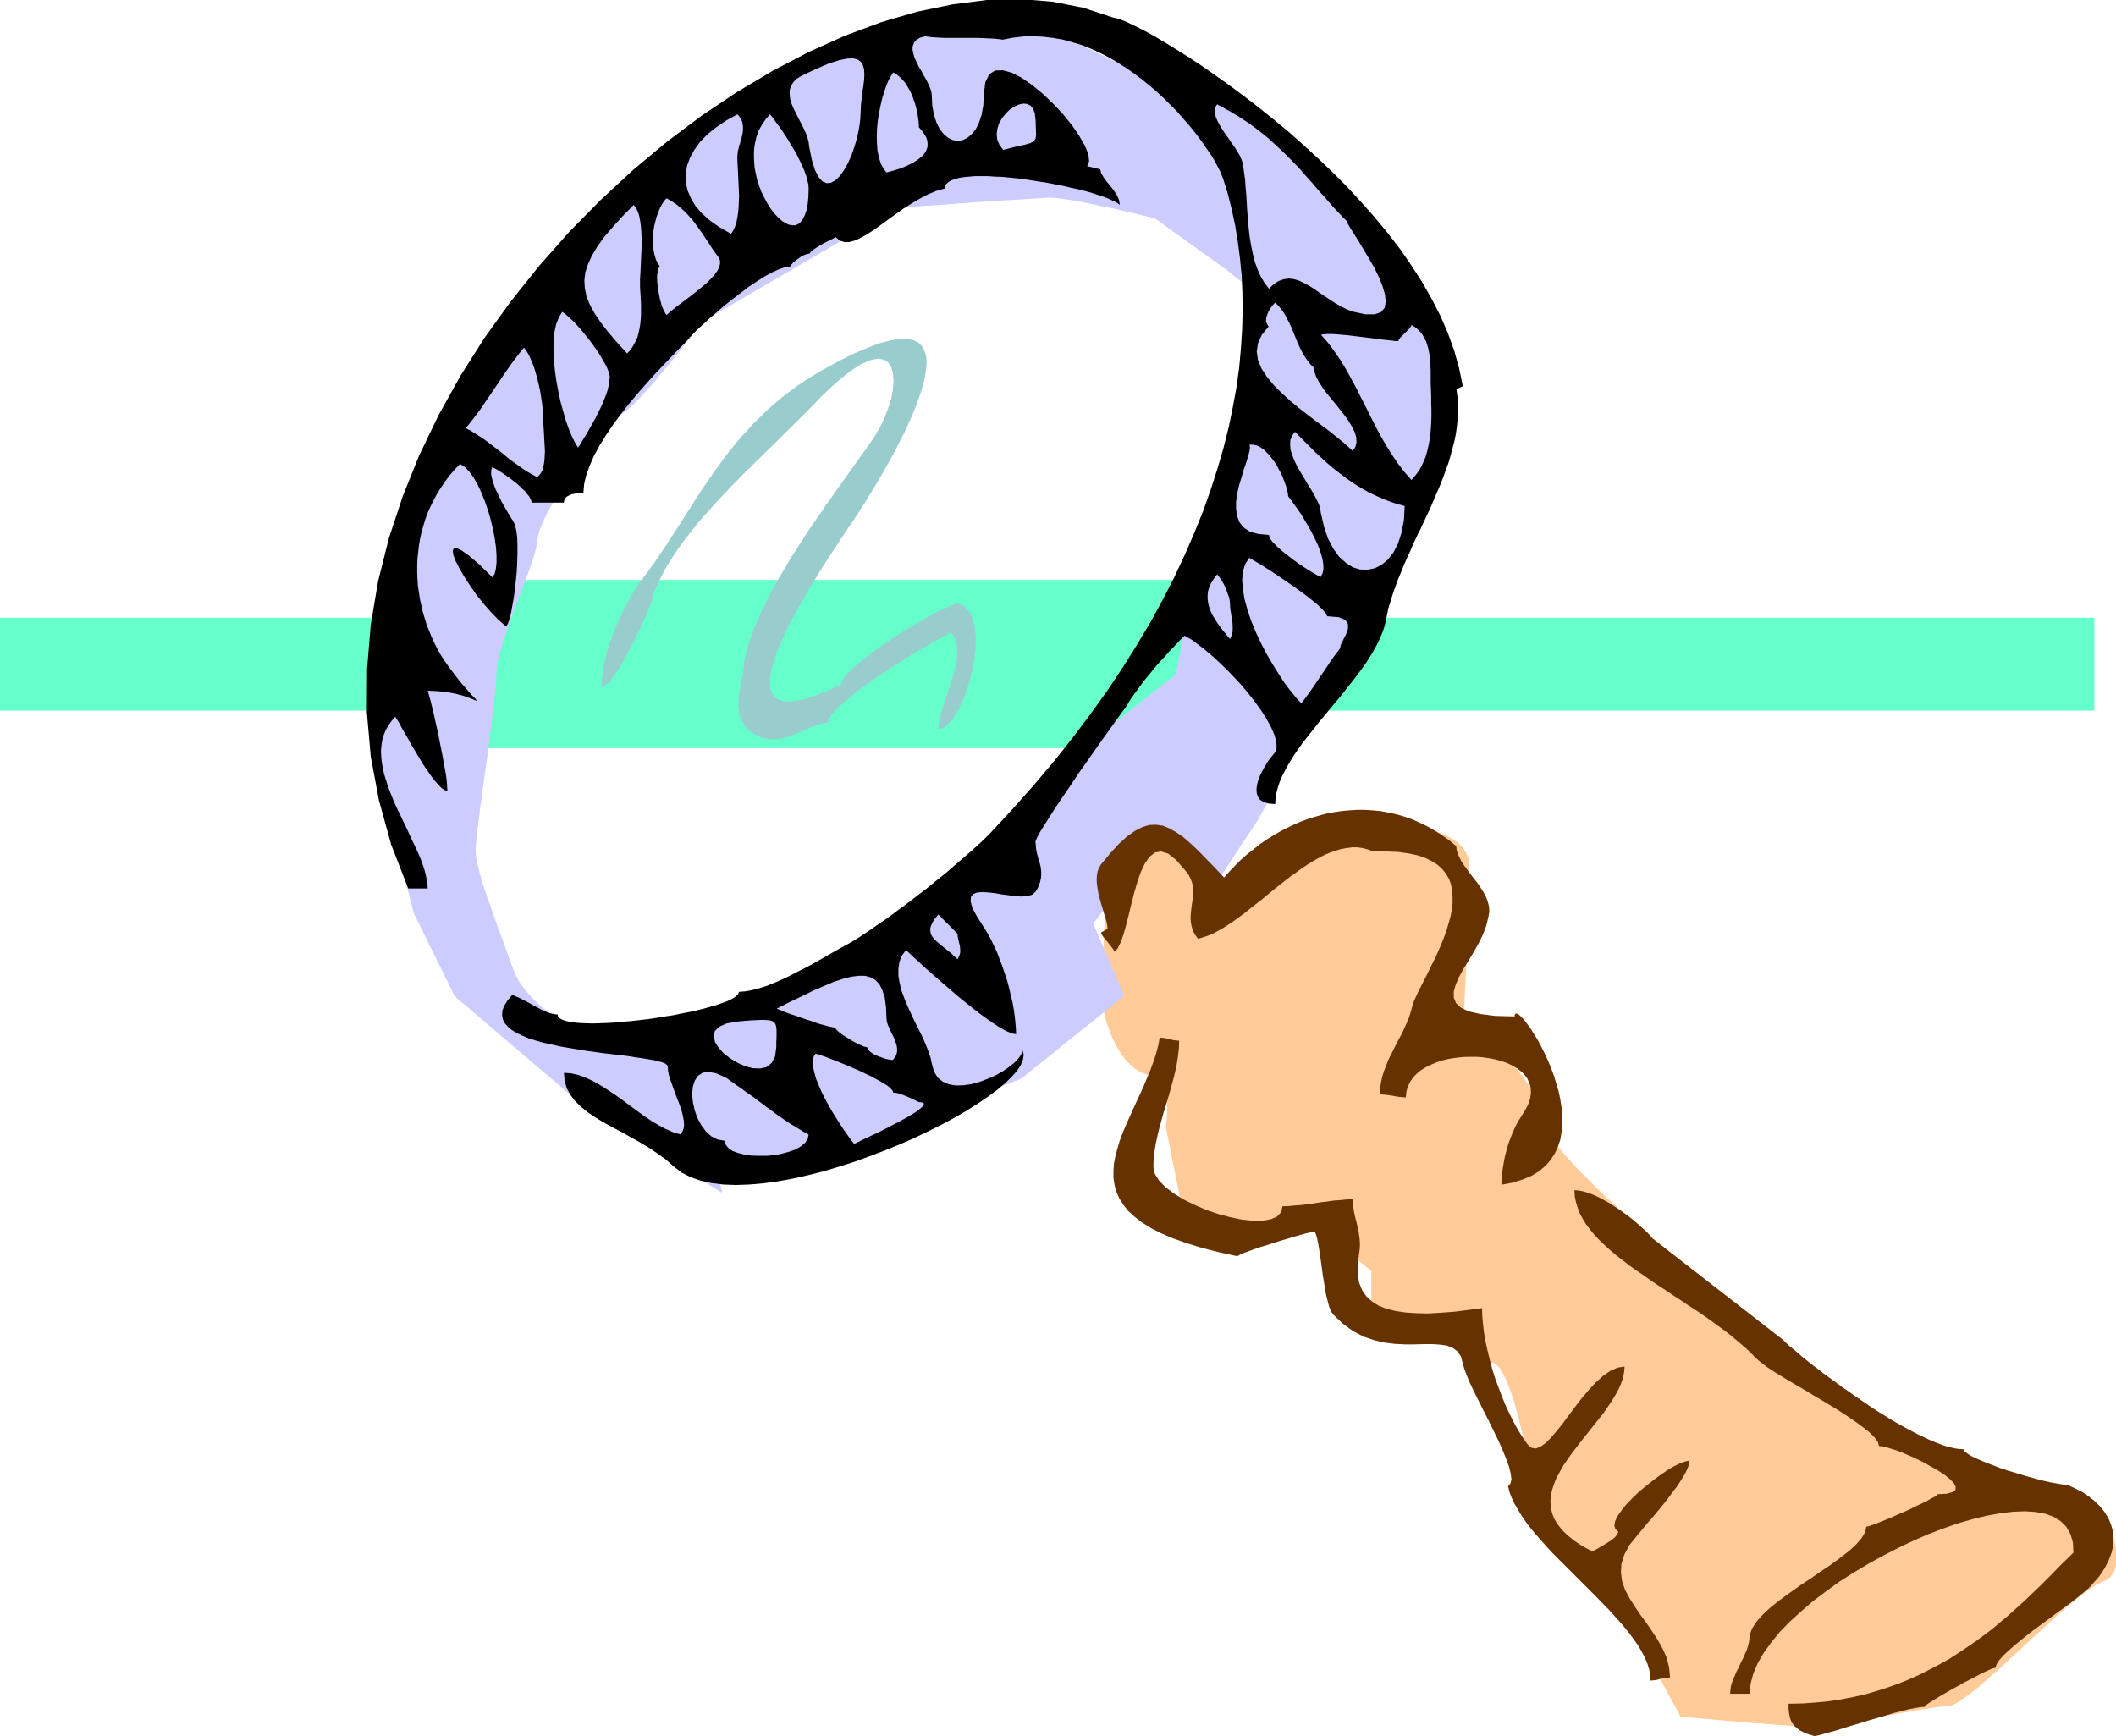 <svg xmlns="http://www.w3.org/2000/svg" width="8.698in" height="7.136in" fill-rule="evenodd" stroke-linecap="round" preserveAspectRatio="none" viewBox="0 0 8698 7136"><style>.pen1{stroke:none}.brush3{fill:#ccf}.brush6{fill:#630}</style><path d="M0 2539h1583v382H0v-382zm5377 0h3232v382H5377v-382zm-3549-155h3038v691H1828v-691z" class="pen1" style="fill:#6fc"/><path d="m5637 5225-3-3-10-8-15-12-20-16-23-19-27-21-29-22-31-22-33-22-32-20-32-18-30-16-29-11-26-7-22-2-18 5-18 8-23 6-26 6-28 5-31 4-32 4-32 2-32 3-31 1-30 2-26 1h-24l-20 1h-27l-1-5-3-13-4-21-6-28-6-32-8-36-7-38-8-40-8-40-8-38-7-36-6-32-6-28-4-21-2-13-1-5v-2l1-5 2-9 1-11 1-14 1-15v-17l-1-17-3-19-4-18-7-18-9-17-12-15-14-15-18-12-22-9-23-10-21-13-19-17-18-18-15-20-14-22-13-22-10-22-10-22-7-20-7-19-5-17-4-14-2-11-2-7v-33l-1-22v-235l1-22v-31l1-4 2-13 3-18 5-25 6-29 7-33 8-34 9-36 11-36 11-35 12-32 13-29 14-25 15-19 15-12 16-4 18 2 21 7 23 11 26 13 28 16 28 18 28 20 29 19 27 20 25 20 24 18 20 16 18 13 13 11 8 7 3 2 6-3 17-8 28-13 36-16 42-19 49-22 52-23 55-24 55-23 56-23 53-22 50-19 44-16 39-13 30-8 21-3h41l26 1 29 2 30 2 32 4 33 5 32 7 31 9 30 11 27 14 23 16 20 20 15 23 10 26 3 30v35l-1 40-1 44-1 46-2 49-2 50-2 50-2 49-2 46-2 44-2 40-2 35-1 29-1 21-1 14v5l4 3 10 10 15 15 21 21 24 24 27 28 28 31 30 33 30 35 28 35 27 35 24 35 21 34 15 32 10 29 4 26 5 27 15 32 23 36 30 39 35 41 39 43 43 43 43 43 43 41 43 39 39 35 35 31 30 26 23 19 15 13 5 4 995 808 2 1 8 3 11 4 15 5 20 7 22 8 26 9 28 10 31 11 33 12 35 12 37 13 38 13 39 14 39 14 40 14 39 14 39 14 39 13 38 13 37 13 35 13 33 11 31 11 28 10 26 9 22 8 20 7 15 5 11 4 8 2 2 1 1 3 4 8 6 13 7 17 8 20 7 23 8 24 7 26 5 26 3 26v24l-2 24-7 21-11 18-15 15-21 10-27 13-33 22-38 29-43 35-45 39-48 44-50 45-49 46-49 45-48 44-46 41-42 36-38 30-33 23-26 15-20 5-19 1-26 3-30 4-35 6-39 6-41 8-42 7-44 8-43 8-43 8-41 7-38 6-35 6-31 4-25 2-19 1h-20l-28-1-34-2-39-3-44-3-46-4-48-3-47-4-47-4-45-4-41-4-37-3-30-3-24-2-15-1-5-1-3-5-8-15-12-23-17-30-19-35-21-40-23-42-24-44-24-44-23-42-21-40-19-35-17-30-12-24-8-15-3-5-4-3-11-8-16-13-22-17-26-20-28-24-31-25-31-28-32-28-31-29-28-28-26-28-22-26-16-24-11-22-4-18-1-21-3-29-4-37-7-43-8-47-9-52-10-53-11-54-13-53-13-52-14-49-15-44-15-38-16-32-15-23-16-13-17-8-20-9-22-10-23-10-24-11-25-10-24-11-24-10-24-10-21-9-20-8-18-7-14-6-11-5-7-3-2-1h-20l-13 1h-179v-254z" class="pen1" style="fill:#fc9"/><path d="m3604 3839 509-341 338-426 382-299 42-213 508 427-212 383-169 256-254-170-254 341 127 296-5 4-13 11-21 17-27 22-32 26-36 29-38 30-40 32-40 32-38 31-36 29-32 25-27 22-21 17-13 10-5 4-4 2-11 4-16 6-22 9-25 9-29 11-30 12-32 12-32 12-30 11-29 11-25 10-22 8-16 6-11 5-4 1-255-724zm-1185 725-550-469-168-341-1-4-3-11-4-16-6-22-6-26-8-29-7-31-8-32-8-31-8-31-7-29-6-26-6-22-4-16-2-11-1-4-1-5-3-14-4-21-6-28-6-34-8-38-7-41-8-43-8-44-8-45-7-43-6-40-6-37-4-33-2-26-1-20 1-11 2-15 4-21 5-25 6-29 7-33 8-36 10-39 10-42 10-44 12-46 12-47 12-49 13-49 12-50 13-50 13-50 13-49 13-48 12-47 12-45 11-43 11-41 10-38 10-35 8-31 7-28 7-23 5-19 4-13 2-9 1-3 2-2 4-7 8-11 11-15 14-18 15-22 18-24 20-28 22-29 23-32 24-33 26-35 26-36 27-37 28-38 28-38 28-38 27-38 27-37 27-36 25-35 25-33 23-32 22-29 20-28 18-24 16-22 13-18 11-15 8-11 5-7 2-2 2-1 6-5 9-7 14-9 16-12 19-13 22-16 24-17 26-19 28-20 29-21 31-22 32-22 33-24 34-24 33-24 34-23 33-24 33-24 32-22 31-22 30-21 28-20 26-19 24-17 22-16 19-13 16-12 13-9 10-7 6-5 2-1 593-384h466l20 2 26 7 32 11 37 13 40 16 43 18 44 20 44 19 43 20 41 20 37 18 34 16 27 13 22 11 13 7 5 2 382 341 84 554-106-85-296-213-4-1-11-3-17-4-22-5-27-7-31-7-33-8-35-8-37-7-36-8-35-7-34-7-32-5-28-4-23-3-19-1h-21l-30 2-39 2-45 3-49 3-54 3-55 4-56 4-55 4-52 4-49 3-43 3-36 3-27 2-18 2h-6l-804 469-3 4-8 11-13 17-17 22-21 27-23 29-25 33-28 33-28 34-28 34-29 32-27 30-26 27-24 22-21 18-18 11-18 12-21 18-24 25-26 30-27 35-28 37-29 41-28 41-27 42-25 42-23 40-21 38-17 35-12 30-8 26-3 19-2 19-6 24-8 29-11 33-13 36-14 38-15 41-16 41-16 42-15 42-14 41-13 40-11 37-8 34-5 31-2 26v13l-1 15-1 17-2 19-2 21-2 22-3 24-3 24-3 26-3 27-4 27-4 28-3 29-4 29-4 29-4 29-4 29-4 28-4 28-4 28-3 27-4 26-3 25-3 24-3 22-3 21-2 20-2 18-1 16-1 13-1 12v9l1 18 3 21 6 25 7 27 8 30 10 31 11 33 12 33 12 35 12 34 12 34 13 33 11 31 11 31 10 28 9 25 9 24 10 22 12 22 14 20 15 20 16 18 17 18 17 16 18 16 19 14 18 14 19 12 18 12 18 10 17 10 17 8 19 7 25 7 30 5 34 5 36 4 39 4 40 3 40 2 39 1 37 2 34 1h30l25 1h36l148 639-550-340z" class="pen1 brush3"/><path d="m4203 4317-4 15-11 17-17 18-22 18-26 18-30 17-32 14-34 13-33 9-33 5-32 1-29-5-25-11-21-17-15-25-9-33-5-24-9-26-11-28-13-30-15-30-16-32-15-32-15-32-13-32-12-32-8-32-5-30v-29l4-28 10-25 17-24 13 12 19 18 23 21 27 25 31 27 33 29 35 30 35 30 37 30 35 28 35 26 33 23 30 20 26 14 23 10 18 3-1-23-2-25-3-27-4-28-5-28-7-29-7-30-8-30-10-30-10-30-11-29-11-29-13-27-13-27-14-25-14-23-29-45-18-34-7-26 1-19 9-12 15-6 21-2 24 1 28 3 29 5 29 4 29 4 26 1 24-2 19-6 13-12 9-15 6-14 4-13 3-14 1-12v-13l-1-12-2-12-3-12-3-11-4-12-3-12-3-12-2-11-1-13-1-12-1-5 6-15 12-23 18-29 23-36 26-41 30-44 32-47 32-48 34-48 33-47 31-44 30-42 26-36 22-31 18-24 11-18 11-18 13-18 14-19 14-19 15-20 16-19 16-20 16-19 17-19 17-18 16-19 17-17 16-17 16-17 15-15 27 15 29 21 32 25 34 29 34 32 34 34 34 36 32 37 30 38 27 37 23 36 19 34 14 32 8 28 2 25-6 20-6 7-8 10-10 12-10 15-10 17-10 18-9 18-7 19-5 19-2 17 1 17 5 14 9 13 15 9 20 6 27 2 1-21 3-22 6-22 7-22 9-23 11-22 12-23 14-23 15-24 16-23 17-24 18-23 19-24 19-24 19-24 20-24 20-24 20-24 20-24 20-25 19-24 19-24 18-24 17-23 17-24 15-24 14-23 13-24 11-23 10-23 8-22 6-23 6-29 6-29 9-29 9-29 10-29 11-30 12-29 12-30 13-30 14-30 13-30 14-30 15-30 14-30 14-30 14-30 13-31 13-30 13-30 12-31 11-30 11-30 9-31 8-30 8-31 6-30 4-30 3-30 1-31v-30l-2-30-4-30 26-13-15-73-20-72-26-72-31-72-36-70-40-70-44-68-47-68-51-66-53-64-56-63-57-62-59-59-61-58-61-56-61-54-62-51-61-49-60-46-59-44-58-41-56-39-53-35-51-32-47-29-44-26-40-22-36-18-31-15-26-11-21-7-15-3-121-40-127-25-133-11-138 4-141 18-145 30-147 43-148 55-149 67-148 77-148 88-145 97-143 107-139 116-134 124-129 131-123 139-116 145-109 151-99 156-90 162-80 166-68 169-57 173-44 176-30 178-15 180-1 180 16 182 34 181 50 181 70 180h80l-1-18-3-19-4-19-5-20-7-21-8-22-9-22-10-22-11-23-11-23-11-24-11-24-12-24-11-24-12-24-11-24-10-25-10-24-8-24-8-24-7-24-5-24-4-23-2-23-1-22 2-22 3-21 6-21 8-20 11-19 13-19 16-18 6 10 9 14 10 19 12 21 14 24 14 26 16 26 16 27 16 27 17 25 16 23 16 21 15 17 13 13 13 9 11 3-1-20-2-25-4-28-6-32-6-34-7-35-7-36-7-35-8-35-7-32-7-29-6-25-6-21-4-15-2-9-1-1 42 2 38 4 32 6 28 7 22 7 18 7 12 5 8 3 2 1-2-4-7-8-13-13-17-20-23-26-27-34-32-43-15-22-14-22-13-23-12-24-11-24-10-25-10-25-8-26-8-26-6-27-6-27-4-27-4-27-2-28-1-27v-28l1-28 3-28 3-27 5-28 6-28 8-27 8-27 10-27 12-26 13-26 14-26 16-25 17-25 18-24 20-23 22-23 20 13 19 20 18 25 17 30 15 33 14 35 13 38 11 39 9 38 7 38 5 36 2 33v29l-3 26-5 19-9 14-53-52-42-36-31-22-21-10-12 1-4 11 3 18 10 26 16 30 20 34 24 37 26 37 29 36 30 34 30 31 29 25 5-1 5-9 6-17 6-23 5-28 6-32 5-35 4-38 4-38 2-39 1-37v-35l-1-33-4-28-5-22-8-17-7-10-7-12-8-13-8-14-9-15-9-16-8-17-8-17-8-16-6-16-5-16-4-14-3-14v-12l1-10 4-9 11 6 11 6 13 8 13 9 13 9 14 10 13 10 13 10 12 11 11 11 11 10 8 11 8 9 5 10 4 8 1 8h133l1-9 4-8 6-7 9-5 11-5 14-3 16-1 19-1 3-36 9-38 14-39 18-41 23-42 26-42 29-43 31-42 33-42 35-42 35-40 36-40 35-37 34-36 33-34 31-31 8-10 14-15 18-19 23-21 26-24 30-26 31-27 34-27 34-26 34-26 34-23 33-21 31-17 29-13 26-9 22-3 2-6 7-8 9-8 12-9 13-9 13-7 12-4 11-2 3-6 10-9 14-9 16-10 18-10 18-9 16-8 12-6 16 14 19 6h20l22-6 25-11 26-15 27-17 29-21 30-22 31-22 32-23 33-21 34-20 34-18 34-14 35-10 2-10 5-9 9-8 12-7 14-5 18-5 19-3 22-2 24-2h53l28 2 30 1 30 3 32 3 31 4 32 5 32 5 32 5 31 6 31 6 29 7 29 6 28 7 26 7 24 8 22 7 20 7 18 8 15 7 13 7 9 7-3-20-9-20-13-20-15-19-15-18-12-17-10-17-3-15-54-13 8-20-3-29-15-36-23-40-30-44-36-44-41-44-42-40-44-36-43-30-41-21-37-10-32 1-24 16-16 33-6 50-2 44-7 39-11 33-13 26-17 21-18 15-19 9-20 3-20-3-19-9-18-15-17-21-13-26-11-33-7-39-2-44-2-13-5-15-7-16-9-18-10-17-10-19-11-18-9-19-8-17-5-18-3-16 1-14 5-13 10-12 15-9 22-6 11 2 15 2 16 1 19 1 21 1h138l23 1 21 1 20 1 18 2 16 2 42-8 42-5 42-1 41 2 41 5 40 7 39 11 39 12 38 15 37 17 37 19 35 21 35 22 33 23 33 25 31 25 30 26 29 27 27 27 27 27 24 28 24 27 22 27 20 26 18 25 17 25 16 23 13 22 11 21 10 19 7 17 6 15 19 61 16 64 14 65 11 67 9 69 7 71 3 72 1 74-2 76-5 77-7 79-11 80-15 82-17 83-21 84-25 86-28 87-31 88-36 89-39 90-43 92-47 92-51 93-56 94-59 94-64 96-69 96-73 97-77 97-83 98-87 98-92 99-21 21-24 23-29 26-32 28-35 30-37 32-40 32-40 33-42 32-43 33-42 31-42 31-41 28-39 27-38 25-35 21-17 9-20 11-23 13-26 15-28 16-30 17-31 17-32 16-33 17-33 16-32 14-32 13-32 10-30 8-28 5-26 2-2 8-6 7-10 8-14 8-17 8-20 7-22 8-25 7-28 8-29 7-31 7-32 6-33 7-34 5-35 6-34 5-35 4-35 4-34 3-33 3-32 2-31 1-29 1-28-1-25-1-22-2-20-3-17-4-14-5-10-6-6-7-2-8-10-1-11-2-12-3-11-4-12-6-13-5-12-7-12-6-13-7-12-7-13-7-12-6-11-6-12-5-11-5-10-3-19 23-13 21-8 20-1 19 3 17 8 16 12 14 17 14 20 12 23 11 26 11 29 9 31 9 33 7 34 8 35 6 36 6 36 6 36 5 36 5 35 4 34 4 33 4 30 5 29 4 25 4 23 4 20 5 15 4 12 5 7 6 3 6 1 16 3 17 5 18 7 19 7 19 7 20 8 21 8 20 7 19 6 20 4 18 3 17 1 16-2 15-5 13-8 11-30-9-30-13-30-16-30-18-30-20-30-22-30-22-29-22-30-21-30-20-30-19-30-17-30-14-30-11-30-7-30-2 3 33 9 31 15 27 20 26 24 23 27 22 31 21 33 20 36 20 37 19 37 21 38 21 38 23 36 24 36 26 33 29 31 24 37 19 41 14 45 10 48 6 52 2 55-2 58-5 59-8 61-11 62-14 64-16 63-19 64-20 63-23 63-24 61-25 60-26 58-28 56-28 52-28 50-29 46-29 41-28 38-28 32-27 28-27 22-25 15-23 9-23 3-20-5-18z" class="pen1" style="fill:#000"/><path d="M2233 1721v13l1 15 1 16 1 17 1 18 1 19 1 18 1 18-1 18-1 17-2 16-3 15-4 13-6 11-7 9-9 7-20-11-19-11-19-12-18-13-18-13-18-13-17-14-17-14-18-14-17-13-18-14-18-13-18-12-19-12-19-12-20-10 15-18 15-19 15-20 15-20 15-22 15-22 15-22 15-22 15-22 15-23 15-22 15-21 15-21 15-20 15-19 15-18 10 14 9 15 8 17 8 19 7 19 6 20 6 21 5 21 5 21 4 21 3 21 3 19 2 18 2 17 1 16v13zm272-160-1 13-3 15-4 17-6 17-7 18-8 20-9 19-10 20-10 20-11 20-11 19-10 18-11 18-10 16-9 16-9 13-12-20-13-26-13-31-12-34-11-38-11-40-9-42-8-43-6-43-4-42-2-41 1-39 3-36 7-32 11-28 14-23 13 9 15 13 16 15 17 18 17 19 17 21 18 22 16 22 16 23 14 22 12 21 11 19 7 18 5 15 2 13-2 9zm126-400v18l1 18 1 18 1 19 1 19v39l-1 19-2 20-3 19-4 18-5 19-8 17-9 17-11 17-14 15-42-46-36-42-31-40-25-37-19-35-14-34-7-34-2-33 4-33 11-33 16-35 22-37 28-39 35-41 40-44 47-48 9 12 7 14 6 17 4 20 3 21 2 23 1 23 1 25-1 24-1 24-1 23-1 23-1 21-1 19-1 16v14zm321-106 7 13 1 14-3 15-8 16-12 16-15 17-17 17-19 16-21 17-21 17-21 16-20 15-19 14-17 14-15 12-12 11-5-7-5-9-5-11-5-12-4-15-4-15-3-16-3-16-2-16-2-16-1-15v-14l2-13 2-11 3-9 4-6-9-13-7-15-5-17-4-18-2-20-1-20v-20l2-21 3-20 5-20 5-19 7-19 7-17 8-15 9-14 10-11 19 11 19 12 17 14 16 14 15 15 14 16 14 17 12 16 12 17 12 17 11 17 11 16 10 16 10 15 10 14 10 13zm79-413v16l1 18 1 19 1 21 1 22 1 22 1 23 1 23-1 23-1 23-2 22-3 20-4 20-6 18-7 15-9 14-46-26-40-28-33-29-27-31-19-32-14-33-7-33v-34l5-33 12-33 18-33 23-32 30-31 36-29 41-28 47-26 9 10 6 10 5 11 2 10 1 11v11l-1 11-2 12-3 11-3 11-3 11-4 11-2 11-3 11-1 10-1 10zm293 133-1 35-3 30-5 25-7 20-8 16-9 12-10 8-12 5h-12l-13-2-13-6-14-8-13-11-14-14-13-15-13-18-12-20-11-21-11-22-9-24-8-24-6-26-5-25-2-26-1-27 1-26 4-25 6-25 9-25 13-23 15-22 18-21 11 13 11 16 13 17 13 18 13 20 13 20 13 22 13 21 12 22 11 22 10 21 9 21 7 20 5 19 4 17 1 16zm214-319-2 36-5 37-8 38-11 37-12 35-15 33-16 28-17 24-18 17-18 10-17 2-18-7-16-18-15-29-13-42-11-55-2-18-5-19-7-19-9-19-10-20-11-21-10-20-10-20-8-19-6-20-2-18v-18l5-17 10-16 15-15 22-13 60-28 49-21 41-13 33-7 26-1 19 5 13 10 8 13 5 18 1 20-1 22-3 25-4 25-3 26-3 27-1 25zm239 67 13 15 10 14 8 14 4 14 1 13-1 13-5 13-7 12-10 11-13 11-16 11-18 10-21 10-23 9-26 8-29 8-13-17-11-21-7-24-6-27-2-29-1-30 1-31 3-32 5-32 6-30 7-30 8-27 9-26 9-22 10-18 10-15 14 8 13 11 12 12 11 13 9 15 9 15 8 17 6 16 6 17 5 17 4 16 3 16 2 15 2 14 1 12v11zm480-27 1 34 1 23-2 16-7 11-14 8-24 7-37 8-51 13-16-21-9-22-2-23 3-22 7-22 12-20 15-19 16-16 18-12 19-9 18-4 16 1 15 7 11 13 7 21 3 28zm1624 1052v26l1 26 1 28v28l1 28v29l-1 29-2 29-3 28-5 28-6 27-8 27-11 25-12 24-16 22-18 21-29-33-27-35-24-36-24-38-22-38-21-39-20-40-20-40-20-39-20-40-21-39-21-38-23-38-25-36-26-35-29-33 12-2 14-1h18l20 1 22 2 23 2 25 3 25 3 24 3 25 3 23 3 22 3 20 2 18 2 15 2h12l2-6 6-8 9-9 10-10 10-10 9-9 6-8 2-6 14 8 12 10 11 11 9 12 7 13 7 13 5 15 4 14 3 15 3 15 2 16 1 15v14l1 15v26zm-346-640 4 9 10 18 16 25 19 30 21 35 22 37 22 38 19 39 15 37 10 34 3 30-4 25-15 18-26 9h-38l-52-11-24-9-24-12-23-13-23-15-23-15-22-15-21-15-21-13-22-12-20-9-21-6-20-2-21 3-20 7-20 13-20 19-18-24-16-27-13-29-11-31-8-32-7-34-6-35-4-35-3-36-3-35-2-34-2-34-3-32-2-31-4-29-4-26-2-13-5-15-7-16-10-16-11-18-13-18-12-18-13-18-12-18-11-18-9-17-7-16-4-15-1-14 3-13 7-11 48 26 45 27 41 27 39 29 36 29 34 31 32 30 31 31 30 31 28 32 28 31 27 32 28 31 27 31 29 31 29 30zm-134 604 3 19 7 20 12 21 14 22 17 23 19 23 19 23 19 24 18 23 16 23 14 23 10 21 6 21 1 20-4 18-12 17-28-26-33-27-36-29-39-29-41-31-40-31-39-32-36-33-33-33-28-34-22-34-14-34-5-35 5-34 16-35 28-34-7-10-4-12 1-13 4-14 6-14 8-13 9-12 10-10 14 14 13 16 11 16 9 17 9 17 9 18 7 18 8 19 7 18 8 18 8 18 9 17 10 17 11 16 12 15 14 14zm-106 528 11 14 12 17 13 18 15 21 14 23 14 24 14 24 13 25 12 25 10 24 8 24 6 23 3 21v18l-4 17-8 14-11-6-14-8-15-9-16-10-17-11-18-12-18-13-17-13-17-13-16-13-15-13-12-12-11-11-8-11-5-10-2-8-44-4-35-10-25-17-17-21-10-26-4-29v-31l5-33 7-32 10-33 9-31 10-29 8-26 6-22 2-16-2-11h15l15 3 14 7 15 10 13 13 13 14 13 17 12 17 10 19 10 18 8 19 7 18 6 17 4 15 3 14 1 11zm479 40-3 59-10 51-14 44-19 37-23 29-26 22-28 14-30 6-30-1-30-9-28-18-28-25-24-33-22-42-17-50-13-58-2-16-6-18-9-19-11-21-13-22-14-22-14-24-14-23-14-24-11-23-9-23-7-22-2-21 1-19 7-18 12-16 20 20 21 21 22 22 22 22 24 22 24 22 26 22 27 21 28 21 29 20 31 19 32 18 34 16 35 15 37 13 39 11zm-266 586-10 13-10 13-10 14-10 14-9 14-10 15-10 15-10 14-10 15-10 15-10 15-10 14-10 14-10 14-10 13-10 13-21-23-23-28-25-33-24-37-25-40-25-43-23-44-21-45-19-46-15-45-12-43-7-42-3-38 3-35 10-31 16-25 12 7 17 10 21 12 23 15 25 16 27 18 28 19 27 19 27 19 26 19 24 19 21 17 17 16 13 14 9 11 3 9 48 4 27 11 11 17v20l-8 22-11 22-10 20-4 17zm-452-185 1 20 3 19 3 20 3 18 1 19v17l-4 17-7 16-14-17-14-17-13-17-12-17-10-16-10-16-7-16-6-17-4-16-2-16v-16l2-17 5-17 8-16 11-18 13-17 10 12 10 15 9 16 8 18 6 17 6 16 3 15 1 11zM3936 3838l1 14 3 13 3 13 3 12 1 13v13l-4 13-7 14-15-14-14-13-14-11-14-11-12-10-12-10-10-9-8-9-7-9-4-10-2-10v-12l4-12 6-13 10-15 13-16 79 79zm-292 347 1 10 2 10 4 11 5 11 5 11 5 11 6 11 5 11 4 12 4 11 2 11 1 11-1 10-3 11-6 10-8 10-12-1-15-3-18-6-17-6-17-8-13-9-10-9-3-10-13-3-19-8-22-11-22-13-22-14-18-13-12-12-5-7-7-1-10-2-13-3-15-4-18-5-18-6-19-7-20-6-20-7-19-7-19-6-17-6-15-6-12-5-10-4-7-3 53-27 50-24 47-23 44-19 40-17 37-12 34-9 30-4h27l23 6 20 11 17 18 12 24 10 31 5 38 2 46zm133 345 15 2 6 4-2 8-9 9-14 12-20 13-23 14-26 14-28 15-29 15-29 15-28 13-25 12-23 11-18 9-13 6-11-14-13-18-15-21-16-24-16-25-17-27-16-28-16-29-14-28-12-28-11-27-7-26-5-23-1-21 3-18 8-14 12 3 17 6 20 7 23 9 25 10 27 11 28 12 28 12 27 13 25 12 24 13 21 12 18 11 13 11 9 10 3 8 11 1 13 3 14 5 15 6 14 6 14 6 13 7 11 5zm-586-226-5 39-14 26-21 17-26 6-30-1-31-8-32-14-30-18-27-21-21-23-15-24-5-23 4-21 17-18 31-14 46-8 32-3 28-2 23-1 20-1 16 1 13 1 9 3 8 4 5 6 3 7 2 9 1 12v29l-1 19v21zm133 359-4 19-11 16-17 14-22 13-26 9-29 8-31 6-32 3h-33l-31-1-29-4-26-7-22-8-17-12-11-14-4-16-29-5-26-13-23-21-19-26-16-30-11-32-7-33-3-32 3-30 8-25 13-20 20-13 26-3 32 7 39 18 46 33 15 10 16 12 17 12 17 12 17 13 18 13 18 14 19 13 18 14 20 14 19 13 19 13 20 12 20 12 19 12 20 10z" class="pen1 brush3"/><path d="m3458 2812-56 27-50 20-43 14-37 8-30 3-25-2-20-8-15-11-10-16-6-19-2-23 2-25 5-29 9-31 11-33 14-35 16-36 18-37 19-38 21-38 22-39 22-38 23-38 22-36 22-35 22-34 21-32 19-29 18-27 16-24 14-20 11-17 14-21 15-24 18-27 18-30 20-33 21-35 21-36 21-38 21-38 20-40 20-39 18-40 17-39 15-38 13-37 11-36 8-33 5-32 2-28-2-26-7-22-10-19-15-15-20-10-25-5h-31l-37 6-43 11-49 18-57 24-63 31-71 39-37 22-35 22-34 23-32 24-31 24-30 26-29 25-27 27-27 26-25 28-25 27-24 28-23 29-22 28-21 29-21 29-20 29-20 29-20 30-19 29-18 29-19 29-18 29-18 28-19 29-18 28-18 27-19 28-18 27-19 26-19 26-20 25-15 23-15 24-15 25-14 27-14 26-13 28-13 28-11 28-11 29-10 29-9 29-7 29-6 29-4 28-3 28-1 28 11-4 14-11 15-17 16-23 18-26 17-30 18-33 18-34 17-34 17-34 14-32 13-30 11-27 8-23 5-17 2-11 11-26 12-26 13-26 14-27 16-26 17-26 17-26 19-26 20-26 20-26 21-26 22-26 23-25 23-26 24-26 24-25 24-26 25-25 25-26 26-25 25-25 26-25 25-25 26-25 25-25 25-25 25-24 25-25 24-24 24-24 23-24 23-24 61-57 53-43 45-29 38-17 32-7 25 4 18 12 13 20 7 26 2 31-3 36-7 38-13 40-16 41-20 40-23 39-18 25-18 26-19 26-19 27-20 28-20 28-20 28-20 28-20 29-21 29-20 30-21 30-20 29-20 30-20 31-19 30-20 30-18 30-18 31-18 30-17 30-16 30-16 30-14 29-14 30-13 29-12 28-10 29-10 28-8 27-7 27-6 27-1 16-2 17-3 19-4 20-4 20-4 22-3 21-2 22-1 21 2 22 4 20 7 20 10 18 14 17 18 16 23 13 20 8 19 5 20 2 20-1 19-2 19-5 20-6 18-7 19-8 18-8 18-8 17-7 17-6 17-6 16-3 15-1 4-17 13-20 20-22 27-25 32-27 36-28 39-28 41-29 43-28 43-27 42-27 41-24 37-22 34-19 29-16 23-12 13 18 8 21 4 23 1 24-2 26-5 26-7 28-8 27-9 28-9 28-10 28-8 27-8 25-6 25-5 23-1 21 20-5 21-16 20-23 19-31 18-37 17-41 14-45 11-46 8-47 5-46 1-43-4-40-9-35-14-29-20-22-27-12-23 7-28 12-33 16-36 19-38 22-40 24-41 25-40 26-39 27-37 27-34 26-30 25-25 23-19 21-12 18-4 14z" class="pen1" style="fill:#9cc"/><path d="m5986 3478-29-24-30-21-31-20-30-17-32-15-31-14-32-11-32-9-32-7-32-6-33-3-32-2h-33l-32 2-32 3-32 5-32 6-32 9-31 9-31 11-31 13-29 14-30 15-29 17-28 17-28 19-26 21-27 21-25 22-24 24-24 25-22 25-38-40-36-37-33-34-31-29-30-26-29-20-28-16-27-11-28-4-28 1-29 9-29 15-32 22-34 31-35 38-39 47-8 13-6 15-3 17-1 17 1 19 3 19 3 19 5 19 5 19 6 19 5 18 5 17 5 16 4 14 2 13 1 11-27 15 2 7 6 9 9 11 10 12 10 13 9 11 6 9 2 7 14-13 12-24 12-33 11-39 11-43 11-46 12-46 13-45 14-40 17-35 19-27 22-17 25-4 29 9 33 26 38 44 13 17 9 18 6 17 3 18 1 17-1 18-2 17-3 18-2 18-2 17-1 18 1 17 3 18 5 17 9 18 13 17 20-6 21-7 21-9 22-12 21-12 22-14 22-15 22-16 23-17 22-18 23-18 23-18 23-19 23-19 24-19 23-18 23-18 24-17 23-17 23-15 24-15 23-13 23-12 23-10 23-8 23-7 23-4 23-3h22l22 3 22 6 22 8h54l48 2 43 6 37 8 32 11 28 14 23 15 19 18 15 19 12 21 8 23 4 24 2 25v26l-3 27-5 27-8 28-8 28-10 28-11 28-12 28-12 27-13 26-13 26-12 25-12 23-11 22-11 21-8 18-8 17-5 15-4 12-6 22-7 22-9 22-10 22-10 22-12 22-11 21-11 22-11 22-11 22-9 23-9 23-7 23-5 23-4 24-1 25 11 1 13 1 14 2 15 2 15 3 14 2 13 1 12 1 2-23 6-21 9-19 12-18 15-16 18-15 20-12 22-11 24-10 25-8 26-6 27-4 27-3 28-1h28l27 2 27 4 26 5 25 7 23 8 21 10 20 12 17 13 14 14 11 16 8 18 5 19 1 21-3 22-8 24-13 25-17 27-10 16-9 16-8 17-8 18-7 18-7 18-6 19-5 19-5 18-4 19-3 18-3 18-2 17-2 17-1 16v15l47-9 41-13 36-15 31-19 26-22 21-24 17-26 13-28 10-30 5-31 3-32v-33l-3-34-5-34-7-34-10-33-10-33-12-32-13-31-14-30-14-28-14-26-15-24-14-22-13-18-12-16-11-12-10-9-8-5-6-1-4 4-1 8-80-2-62-8-47-11-32-15-20-19-9-23v-25l8-28 13-30 18-33 21-34 21-35 21-37 18-37 14-37 9-38 3-20-1-19-5-20-7-19-9-18-12-19-12-18-14-18-14-18-13-17-13-18-12-17-9-17-8-17-5-16-2-17zm-585 1585 5 3 4 10 4 14 4 19 4 23 4 26 4 28 4 29 4 30 5 29 4 29 6 27 6 24 6 21 7 16 8 12 41 39 42 30 42 22 44 15 43 10 42 5 41 2h40l38-1h35l31 2 28 4 24 9 19 14 15 21 8 29 6 22 10 27 13 31 17 36 19 38 20 40 21 41 20 41 20 41 17 38 15 37 12 33 7 29 3 23-4 17-10 11 6 24 9 24 12 25 14 24 15 25 18 26 19 25 21 25 23 26 23 26 24 26 25 25 26 26 26 26 26 26 26 26 26 26 26 26 25 26 25 25 23 26 23 25 21 25 20 25 18 25 17 24 14 25 12 23 10 24 7 23 4 23 2 23 10-1 10-1 10-2 10-3 10-2 10-2 10-1 10-1-4-41-10-40-17-38-20-36-23-35-24-35-25-34-23-34-21-33-18-34-12-35-5-35 2-37 12-38 21-39 34-42 11-13 13-16 15-18 17-19 17-20 18-22 18-22 17-22 17-23 17-22 14-21 13-21 11-19 8-18 5-15 2-14-17 3-22 8-25 12-27 16-29 20-30 22-30 24-29 24-27 26-24 25-20 25-16 23-10 21-3 18 4 14 12 11-4 11-9 11-14 12-17 11-18 11-17 10-16 9-12 6-39-21-34-22-28-23-23-22-18-23-14-23-9-23-5-24-2-24 2-24 5-24 8-24 10-25 13-24 14-25 17-25 17-24 19-25 19-25 19-24 20-25 20-25 19-24 19-24 17-25 16-24 14-23 13-24 10-23 8-24 4-22 2-23-30 5-29 13-30 21-29 26-29 31-28 33-27 35-27 36-25 34-25 31-24 28-22 22-21 15-19 7-18-3-16-14-20-29-19-30-18-33-17-34-17-36-15-37-14-37-14-38-12-39-10-38-9-37-8-37-6-36-4-35-3-33-1-31-59 8-57 7-54 4-51 3-48-1-45-3-41-6-37-9-33-13-27-17-23-21-18-26-12-30-6-35v-41l6-46 2-14 1-15v-14l-1-14-2-14-2-15-3-14-3-14-3-14-4-14-3-13-3-14-2-13-2-13-2-13v-13h-16l-16 1-17 2-18 1-19 2-19 3-19 2-20 3-19 3-19 2-19 3-19 2-18 1-18 2-16 1h-16l-6 25-17 18-26 11-34 6h-40l-45-5-48-10-49-13-50-17-48-21-45-22-40-25-34-26-26-27-17-27-6-28 1-32 4-33 5-32 7-32 8-33 9-32 9-33 10-32 10-33 9-32 9-33 8-32 7-33 5-32 4-33 1-32-10-1-10-1-10-2-10-3-10-2-10-2-10-1-10-1-6 33-9 34-11 33-12 33-14 33-14 34-15 33-15 32-15 33-15 33-14 32-13 31-12 32-9 31-8 30-6 30-2 30v29l4 28 7 28 12 27 16 26 20 26 26 24 31 24 36 23 43 22 49 21 56 20 62 19 70 18 78 17 3-3 10-5 14-6 19-7 22-8 26-9 27-8 28-9 28-9 28-8 26-8 25-7 21-6 17-4 13-3 7-1z" class="pen1 brush6"/><path d="m8598 6515 30-34 23-34 17-33 12-32 7-31 1-30-3-28-8-28-11-26-16-25-19-23-21-21-25-20-27-18-30-15-31-14-18-1-23-4-28-5-31-7-34-9-36-10-36-11-37-11-36-12-33-13-31-12-28-12-23-11-17-11-11-9-4-8-18-1-20-3-22-5-23-7-24-9-25-10-26-12-27-13-27-14-28-15-29-16-29-17-29-18-29-18-29-19-29-20-28-19-28-20-28-19-27-20-26-19-25-18-24-19-23-17-21-17-20-16-18-16-17-14-15-12-13-12-10-10-9-8-533-414-7-9-10-11-13-13-16-14-18-16-20-17-22-17-24-17-24-16-25-16-25-14-25-13-24-10-24-8-22-5-21-2 1 25 5 24 7 23 9 24 12 22 14 23 17 22 18 22 20 21 22 21 23 21 25 21 26 20 27 21 28 20 30 20 29 21 30 20 31 20 31 21 31 20 31 21 31 20 31 21 30 21 30 22 29 21 28 22 27 23 26 22 25 23 23 24 19 16 25 19 32 21 36 22 40 24 43 25 43 26 44 26 43 26 41 26 38 26 33 24 28 22 22 22 13 18 5 17 19 2 24 7 30 9 32 13 35 15 35 17 33 18 32 18 28 18 22 18 17 17 8 15-1 13-12 9-24 7-38 2-3 4-8 6-14 7-17 10-20 10-24 11-24 12-26 12-26 11-26 12-25 10-22 9-20 8-17 6-12 4-8 1-5 23-15 25-22 25-29 27-35 27-39 29-42 28-43 30-44 29-42 30-41 30-37 29-32 30-26 29-18 28-10 28-1 15-2 15-4 15-5 16-7 15-6 15-8 15-7 15-7 15-8 15-6 15-6 15-6 14-4 15-2 15-1 15h80l4-41 11-41 18-43 25-43 31-43 35-43 41-42 46-42 49-42 53-40 55-40 58-37 60-36 62-34 62-32 63-30 62-27 63-24 61-21 59-17 58-14 55-10 52-6 48-2 44 3 40 7 35 13 29 18 23 23 17 30 10 35 2 41-20 20-22 21-22 22-22 23-24 24-25 25-25 24-27 26-27 25-29 26-29 26-31 26-31 26-33 25-34 25-35 24-36 24-37 24-39 22-40 21-41 21-42 19-44 18-45 16-46 15-48 14-49 11-51 10-52 8-53 5-55 4-57 1v20l2 19 4 20 7 18 13 16 19 16 26 13 35 11 17-3 22-6 25-7 29-8 31-10 33-10 34-10 35-11 35-10 34-10 33-10 32-8 28-7 26-5 22-4 17-1 3-4 8-7 14-9 17-11 20-12 24-14 24-14 26-14 26-15 26-13 25-13 22-12 20-9 17-8 12-4 8-2 4-14 11-17 17-19 23-22 27-23 30-25 33-26 35-26 34-25 35-26 33-24 31-23 28-22 23-19 19-16 12-13z" class="pen1 brush6"/></svg>
